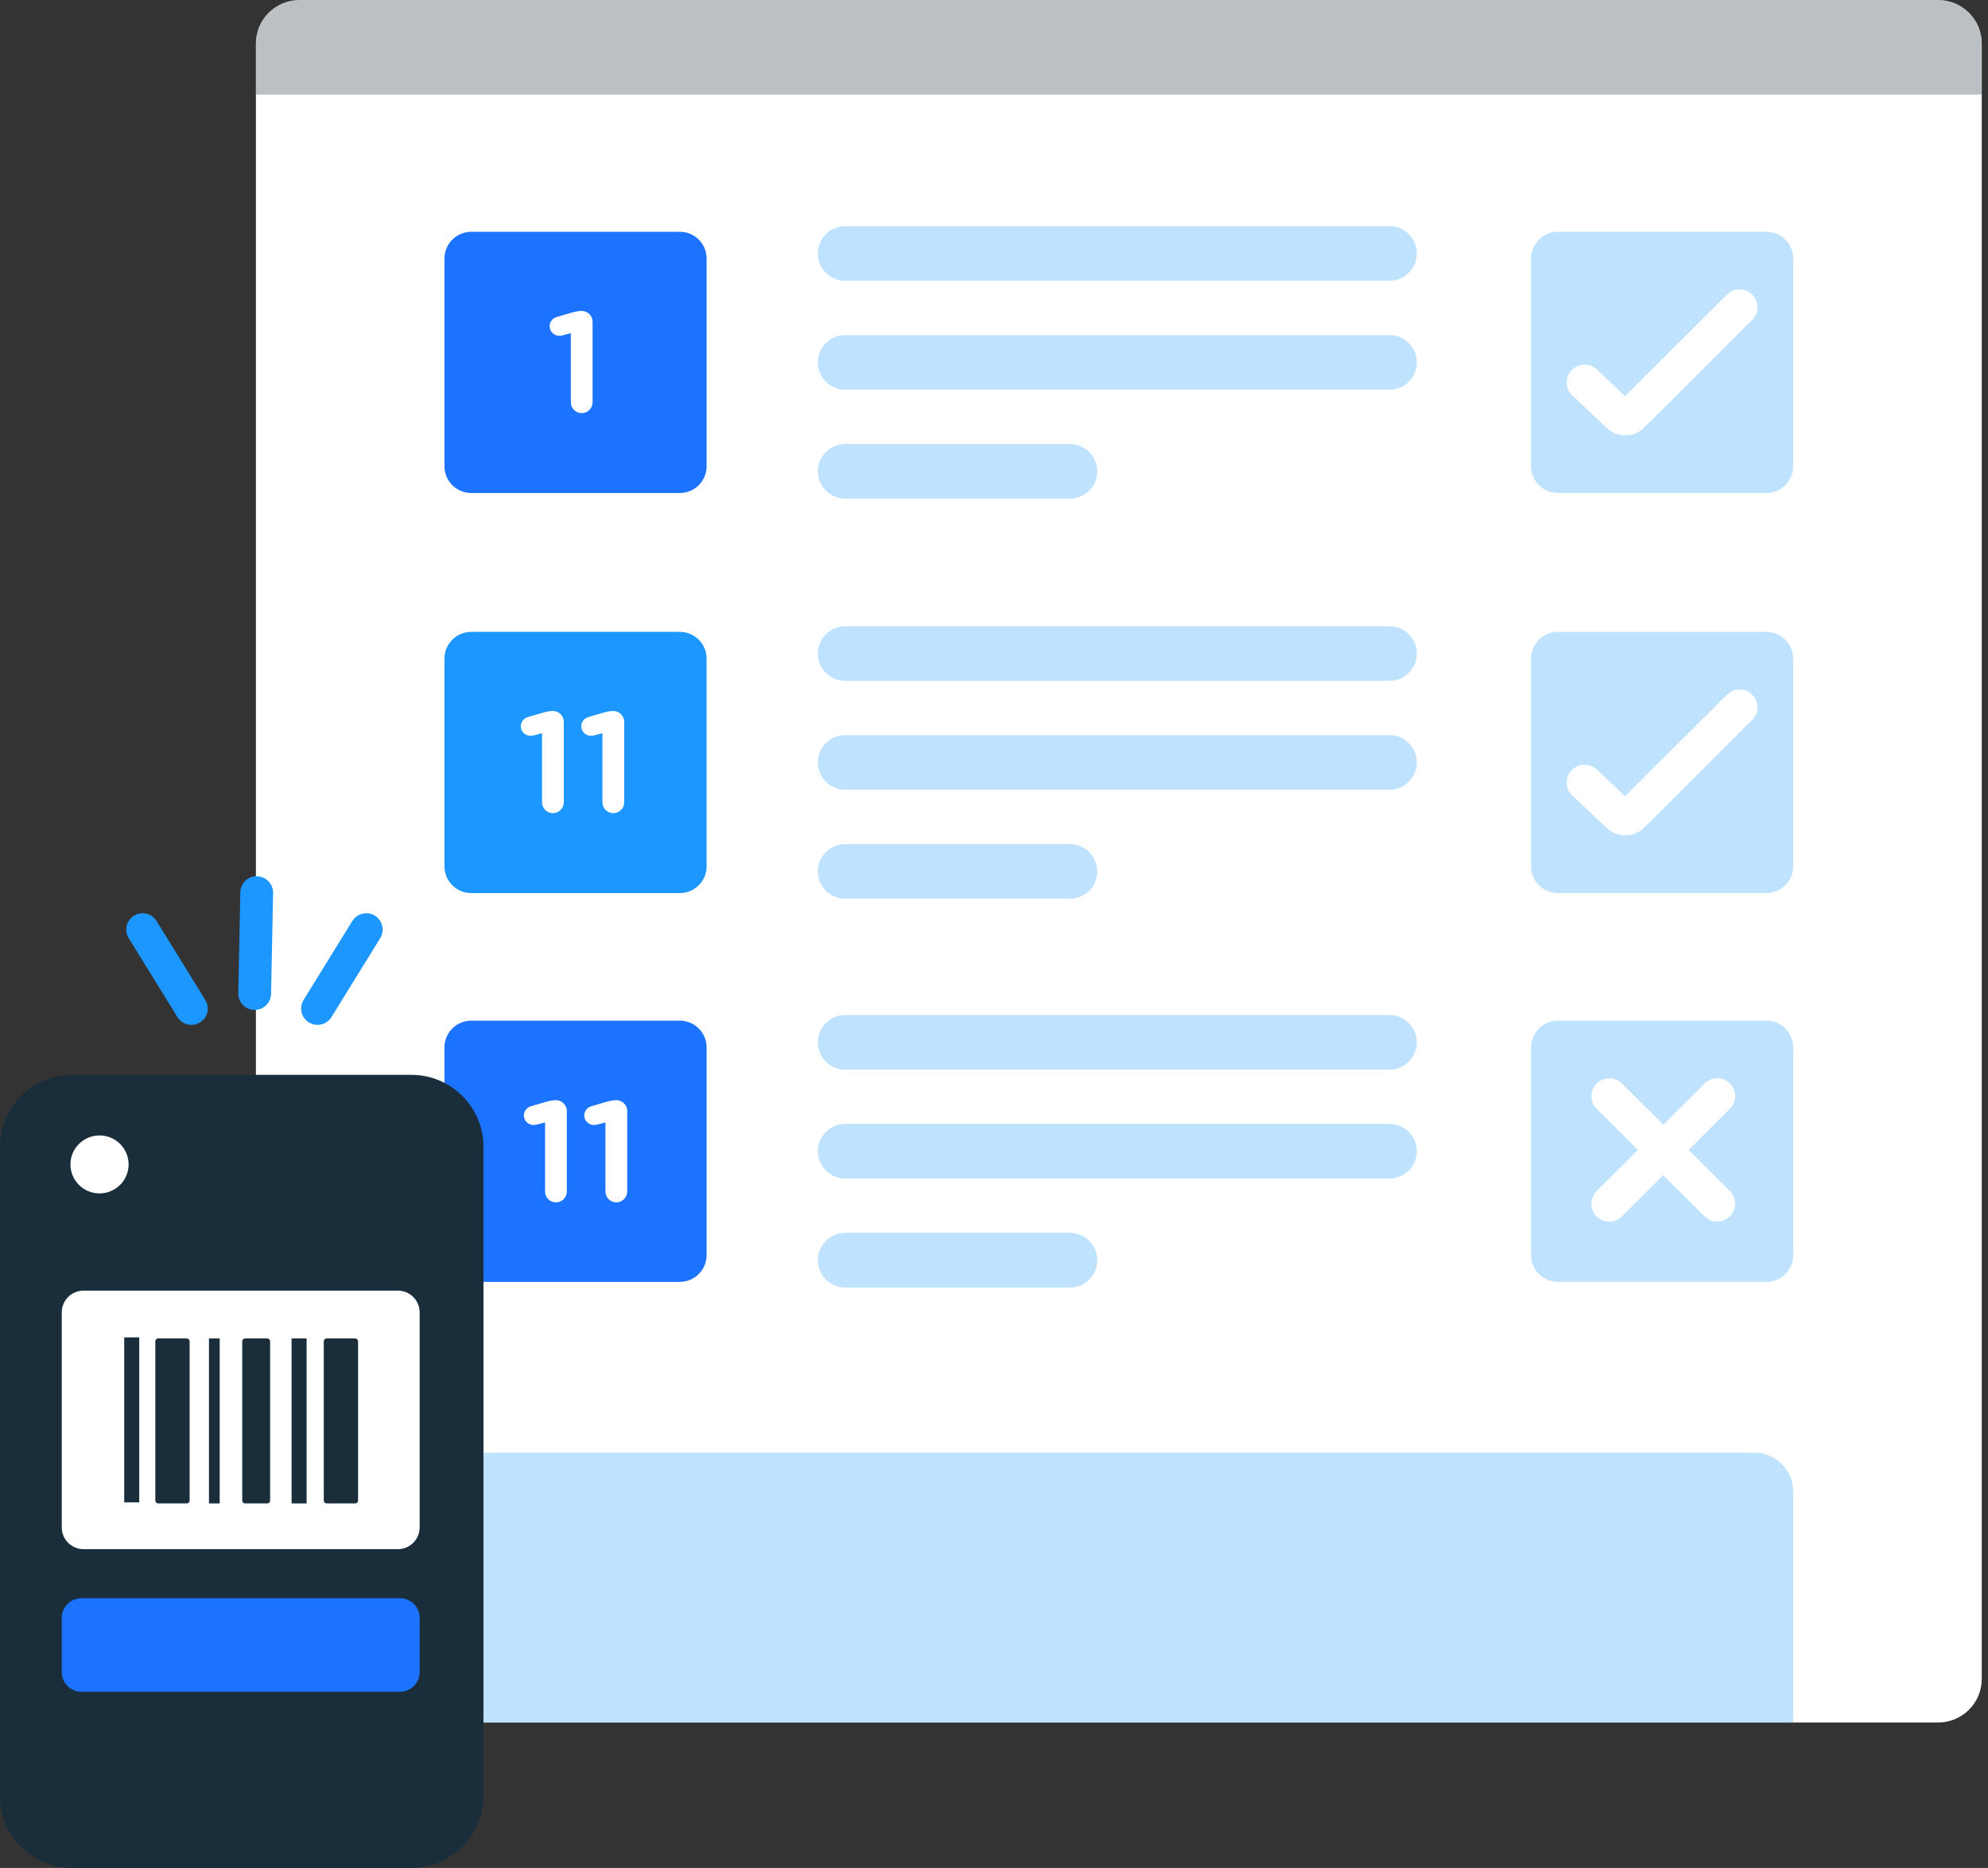 <svg width="182" height="171" viewBox="0 0 182 171" fill="none" xmlns="http://www.w3.org/2000/svg">
<rect x="0" y="0" width="182" height="171" fill="#333333" stroke="none"/>
<g clip-path="url(#clip0_2851_2423)">
<path d="M177.428 0H27.428C25.219 0 23.428 1.784 23.428 3.986V153.703C23.428 155.904 25.219 157.688 27.428 157.688H177.428C179.637 157.688 181.428 155.904 181.428 153.703V3.986C181.428 1.784 179.637 0 177.428 0Z" fill="white"/>
<path d="M127.196 20.699H77.383C75.996 20.699 74.871 21.82 74.871 23.202C74.871 24.584 75.996 25.704 77.383 25.704H127.196C128.583 25.704 129.708 24.584 129.708 23.202C129.708 21.82 128.583 20.699 127.196 20.699Z" fill="#BFE3FF"/>
<path d="M127.196 30.672H77.383C75.996 30.672 74.871 31.792 74.871 33.174C74.871 34.556 75.996 35.677 77.383 35.677H127.196C128.583 35.677 129.708 34.556 129.708 33.174C129.708 31.792 128.583 30.672 127.196 30.672Z" fill="#BFE3FF"/>
<path d="M97.942 40.645H77.383C75.996 40.645 74.871 41.765 74.871 43.147C74.871 44.529 75.996 45.649 77.383 45.649H97.942C99.329 45.649 100.454 44.529 100.454 43.147C100.454 41.765 99.329 40.645 97.942 40.645Z" fill="#BFE3FF"/>
<path d="M127.196 92.918H77.383C75.996 92.918 74.871 94.038 74.871 95.42C74.871 96.802 75.996 97.923 77.383 97.923H127.196C128.583 97.923 129.708 96.802 129.708 95.42C129.708 94.038 128.583 92.918 127.196 92.918Z" fill="#BFE3FF"/>
<path d="M127.196 102.887H77.383C75.996 102.887 74.871 104.007 74.871 105.389C74.871 106.771 75.996 107.892 77.383 107.892H127.196C128.583 107.892 129.708 106.771 129.708 105.389C129.708 104.007 128.583 102.887 127.196 102.887Z" fill="#BFE3FF"/>
<path d="M97.942 112.861H77.383C75.996 112.861 74.871 113.982 74.871 115.364C74.871 116.746 75.996 117.866 77.383 117.866H97.942C99.329 117.866 100.454 116.746 100.454 115.364C100.454 113.982 99.329 112.861 97.942 112.861Z" fill="#BFE3FF"/>
<path d="M127.196 57.326H77.383C75.996 57.326 74.871 58.447 74.871 59.829C74.871 61.211 75.996 62.331 77.383 62.331H127.196C128.583 62.331 129.708 61.211 129.708 59.829C129.708 58.447 128.583 57.326 127.196 57.326Z" fill="#BFE3FF"/>
<path d="M127.196 67.295H77.383C75.996 67.295 74.871 68.415 74.871 69.797C74.871 71.179 75.996 72.3 77.383 72.3H127.196C128.583 72.3 129.708 71.179 129.708 69.797C129.708 68.415 128.583 67.295 127.196 67.295Z" fill="#BFE3FF"/>
<path d="M97.942 77.269H77.383C75.996 77.269 74.871 78.39 74.871 79.772C74.871 81.154 75.996 82.274 77.383 82.274H97.942C99.329 82.274 100.454 81.154 100.454 79.772C100.454 78.39 99.329 77.269 97.942 77.269Z" fill="#BFE3FF"/>
<path d="M161.709 21.219H142.623C141.266 21.219 140.166 22.315 140.166 23.667V42.684C140.166 44.036 141.266 45.132 142.623 45.132H161.709C163.066 45.132 164.166 44.036 164.166 42.684V23.667C164.166 22.315 163.066 21.219 161.709 21.219Z" fill="#BFE3FF"/>
<path d="M148.794 39.848C148.18 39.848 147.565 39.623 147.094 39.171L143.944 36.204C143.287 35.585 143.258 34.552 143.879 33.896C144.501 33.241 145.537 33.212 146.195 33.831L148.779 36.266L158.104 26.974C158.744 26.337 159.78 26.337 160.42 26.974C161.06 27.611 161.06 28.645 160.42 29.282L150.531 39.134C150.055 39.609 149.425 39.847 148.793 39.847L148.794 39.848ZM149.345 36.799L149.354 36.807C149.354 36.807 149.348 36.801 149.345 36.799Z" fill="white"/>
<path d="M161.709 57.844H142.623C141.266 57.844 140.166 58.94 140.166 60.292V79.309C140.166 80.661 141.266 81.757 142.623 81.757H161.709C163.066 81.757 164.166 80.661 164.166 79.309V60.292C164.166 58.94 163.066 57.844 161.709 57.844Z" fill="#BFE3FF"/>
<path d="M148.794 76.473C148.18 76.473 147.565 76.248 147.094 75.796L143.944 72.829C143.287 72.21 143.258 71.177 143.879 70.521C144.501 69.866 145.537 69.837 146.195 70.457L148.779 72.891L158.104 63.599C158.744 62.962 159.78 62.962 160.42 63.599C161.06 64.236 161.06 65.27 160.42 65.907L150.531 75.759C150.055 76.234 149.424 76.472 148.793 76.472L148.794 76.473ZM149.345 73.424L149.354 73.432C149.354 73.432 149.348 73.426 149.345 73.424Z" fill="white"/>
<path d="M161.709 93.436H142.623C141.266 93.436 140.166 94.532 140.166 95.884V114.901C140.166 116.253 141.266 117.349 142.623 117.349H161.709C163.066 117.349 164.166 116.253 164.166 114.901V95.884C164.166 94.532 163.066 93.436 161.709 93.436Z" fill="#BFE3FF"/>
<path d="M154.586 105.273L158.372 101.501C159.012 100.864 159.012 99.83 158.372 99.193C157.732 98.555 156.696 98.555 156.056 99.193L152.27 102.965L148.484 99.193C147.844 98.555 146.808 98.555 146.168 99.193C145.528 99.83 145.528 100.864 146.168 101.501L149.954 105.273L146.168 109.045C145.528 109.682 145.528 110.716 146.168 111.353C146.488 111.672 146.907 111.831 147.326 111.831C147.745 111.831 148.164 111.672 148.484 111.353L152.27 107.581L156.056 111.353C156.376 111.672 156.795 111.831 157.214 111.831C157.633 111.831 158.052 111.672 158.372 111.353C159.012 110.716 159.012 109.682 158.372 109.045L154.586 105.273Z" fill="white"/>
<path d="M62.233 21.219H43.147C41.79 21.219 40.69 22.315 40.69 23.667V42.684C40.69 44.036 41.79 45.132 43.147 45.132H62.233C63.59 45.132 64.69 44.036 64.69 42.684V23.667C64.69 22.315 63.59 21.219 62.233 21.219Z" fill="#1B73FF"/>
<path d="M52.258 30.502L51.55 30.685C51.445 30.711 51.301 30.737 51.196 30.737C50.724 30.737 50.317 30.345 50.317 29.875C50.317 29.469 50.579 29.13 50.986 29.013L52.284 28.634C52.664 28.53 52.952 28.465 53.228 28.465H53.254C53.805 28.465 54.251 28.909 54.251 29.458V36.826C54.251 37.375 53.805 37.819 53.254 37.819C52.703 37.819 52.258 37.375 52.258 36.826V30.503V30.502Z" fill="white"/>
<path d="M62.233 57.844H43.147C41.79 57.844 40.69 58.94 40.69 60.292V79.309C40.69 80.661 41.79 81.757 43.147 81.757H62.233C63.59 81.757 64.69 80.661 64.69 79.309V60.292C64.69 58.94 63.59 57.844 62.233 57.844Z" fill="#1B97FF"/>
<path d="M49.622 67.124L48.914 67.308C48.809 67.334 48.665 67.36 48.56 67.36C48.088 67.36 47.681 66.968 47.681 66.498C47.681 66.092 47.943 65.754 48.35 65.636L49.648 65.257C50.028 65.153 50.316 65.088 50.592 65.088H50.618C51.169 65.088 51.615 65.532 51.615 66.081V73.449C51.615 73.998 51.169 74.442 50.618 74.442C50.067 74.442 49.622 73.998 49.622 73.449V67.126V67.124Z" fill="white"/>
<path d="M55.152 67.124L54.444 67.308C54.339 67.334 54.195 67.36 54.09 67.36C53.618 67.36 53.211 66.968 53.211 66.498C53.211 66.092 53.473 65.754 53.88 65.636L55.178 65.257C55.558 65.153 55.846 65.088 56.122 65.088H56.148C56.699 65.088 57.145 65.532 57.145 66.081V73.449C57.145 73.998 56.699 74.442 56.148 74.442C55.597 74.442 55.152 73.998 55.152 73.449V67.126V67.124Z" fill="white"/>
<path d="M44.467 132.985H160.604C162.57 132.985 164.166 134.576 164.166 136.535V157.691H41.578C41.206 157.691 40.904 157.39 40.904 157.019V136.534C40.904 134.575 42.5 132.984 44.466 132.984L44.467 132.985Z" fill="#BFE3FF"/>
<path opacity="0.3" d="M27.441 0H177.414C179.622 0 181.414 1.786 181.414 3.986V8.656H23.441V3.986C23.441 1.786 25.233 0 27.441 0Z" fill="#1A2D3B"/>
<path d="M62.233 93.436H43.147C41.79 93.436 40.69 94.532 40.69 95.884V114.901C40.69 116.253 41.79 117.349 43.147 117.349H62.233C63.59 117.349 64.69 116.253 64.69 114.901V95.884C64.69 94.532 63.59 93.436 62.233 93.436Z" fill="#1B73FF"/>
<path d="M49.899 102.753L49.191 102.937C49.086 102.963 48.942 102.989 48.837 102.989C48.365 102.989 47.958 102.597 47.958 102.127C47.958 101.721 48.22 101.382 48.627 101.265L49.925 100.886C50.305 100.782 50.593 100.717 50.869 100.717H50.895C51.446 100.717 51.892 101.161 51.892 101.71V109.078C51.892 109.627 51.446 110.071 50.895 110.071C50.344 110.071 49.899 109.627 49.899 109.078V102.755V102.753Z" fill="white"/>
<path d="M55.429 102.753L54.721 102.937C54.616 102.963 54.472 102.989 54.367 102.989C53.895 102.989 53.488 102.597 53.488 102.127C53.488 101.721 53.75 101.382 54.157 101.265L55.455 100.886C55.835 100.782 56.123 100.717 56.399 100.717H56.425C56.976 100.717 57.422 101.161 57.422 101.71V109.078C57.422 109.627 56.976 110.071 56.425 110.071C55.874 110.071 55.429 109.627 55.429 109.078V102.755V102.753Z" fill="white"/>
<path d="M37.656 98.397H6.604C2.957 98.397 0 101.343 0 104.977V164.42C0 168.055 2.957 171.001 6.604 171.001H37.656C41.303 171.001 44.26 168.055 44.26 164.42V104.977C44.26 101.343 41.303 98.397 37.656 98.397Z" fill="#1A2D3B"/>
<path d="M36.419 118.15H7.653C6.549 118.15 5.653 119.043 5.653 120.143V139.827C5.653 140.928 6.549 141.82 7.653 141.82H36.419C37.524 141.82 38.419 140.928 38.419 139.827V120.143C38.419 119.043 37.524 118.15 36.419 118.15Z" fill="white"/>
<path d="M36.618 146.311H7.454C6.459 146.311 5.653 147.114 5.653 148.105V153.08C5.653 154.071 6.459 154.875 7.454 154.875H36.618C37.613 154.875 38.419 154.071 38.419 153.08V148.105C38.419 147.114 37.613 146.311 36.618 146.311Z" fill="#1B73FF"/>
<path d="M9.111 109.25C10.581 109.25 11.773 108.063 11.773 106.598C11.773 105.133 10.581 103.945 9.111 103.945C7.641 103.945 6.449 105.133 6.449 106.598C6.449 108.063 7.641 109.25 9.111 109.25Z" fill="white"/>
<path d="M12.746 122.432H11.371V137.534H12.746V122.432Z" fill="#1A2D3B"/>
<path d="M17.095 122.529H14.486C14.339 122.529 14.22 122.648 14.22 122.794V137.368C14.22 137.514 14.339 137.633 14.486 137.633H17.095C17.242 137.633 17.361 137.514 17.361 137.368V122.794C17.361 122.648 17.242 122.529 17.095 122.529Z" fill="#1A2D3B"/>
<path d="M20.111 122.529H19.131V137.633H20.111V122.529Z" fill="#1A2D3B"/>
<path d="M24.462 122.529H22.442C22.295 122.529 22.176 122.648 22.176 122.794V137.368C22.176 137.514 22.295 137.633 22.442 137.633H24.462C24.609 137.633 24.728 137.514 24.728 137.368V122.794C24.728 122.648 24.609 122.529 24.462 122.529Z" fill="#1A2D3B"/>
<path d="M28.069 122.529H26.694V137.633H28.069V122.529Z" fill="#1A2D3B"/>
<path d="M32.516 122.529H29.907C29.76 122.529 29.641 122.648 29.641 122.794V137.368C29.641 137.514 29.76 137.633 29.907 137.633H32.516C32.663 137.633 32.782 137.514 32.782 137.368V122.794C32.782 122.648 32.663 122.529 32.516 122.529Z" fill="#1A2D3B"/>
<path d="M17.523 93.822C17.02 93.822 16.528 93.57 16.245 93.111L11.78 85.881C11.345 85.177 11.566 84.258 12.271 83.825C12.976 83.394 13.9 83.611 14.334 84.314L18.799 91.544C19.234 92.248 19.013 93.167 18.308 93.6C18.063 93.75 17.791 93.822 17.523 93.822Z" fill="#1B97FF"/>
<path d="M29.067 93.822C28.798 93.822 28.527 93.75 28.282 93.6C27.577 93.168 27.356 92.247 27.791 91.544L32.256 84.315C32.691 83.61 33.615 83.394 34.319 83.825C35.024 84.258 35.245 85.178 34.81 85.881L30.345 93.111C30.062 93.569 29.57 93.822 29.067 93.822Z" fill="#1B97FF"/>
<path d="M23.316 92.455C23.305 92.455 23.295 92.455 23.285 92.455C22.457 92.438 21.799 91.757 21.815 90.931L22.002 81.689C22.019 80.863 22.692 80.174 23.532 80.225C24.36 80.242 25.018 80.924 25.002 81.75L24.815 90.991C24.798 91.806 24.13 92.455 23.316 92.455Z" fill="#1B97FF"/>
</g>
<defs>
<clipPath id="clip0_2851_2423">
<rect width="181.428" height="171" fill="white"/>
</clipPath>
</defs>
</svg>
